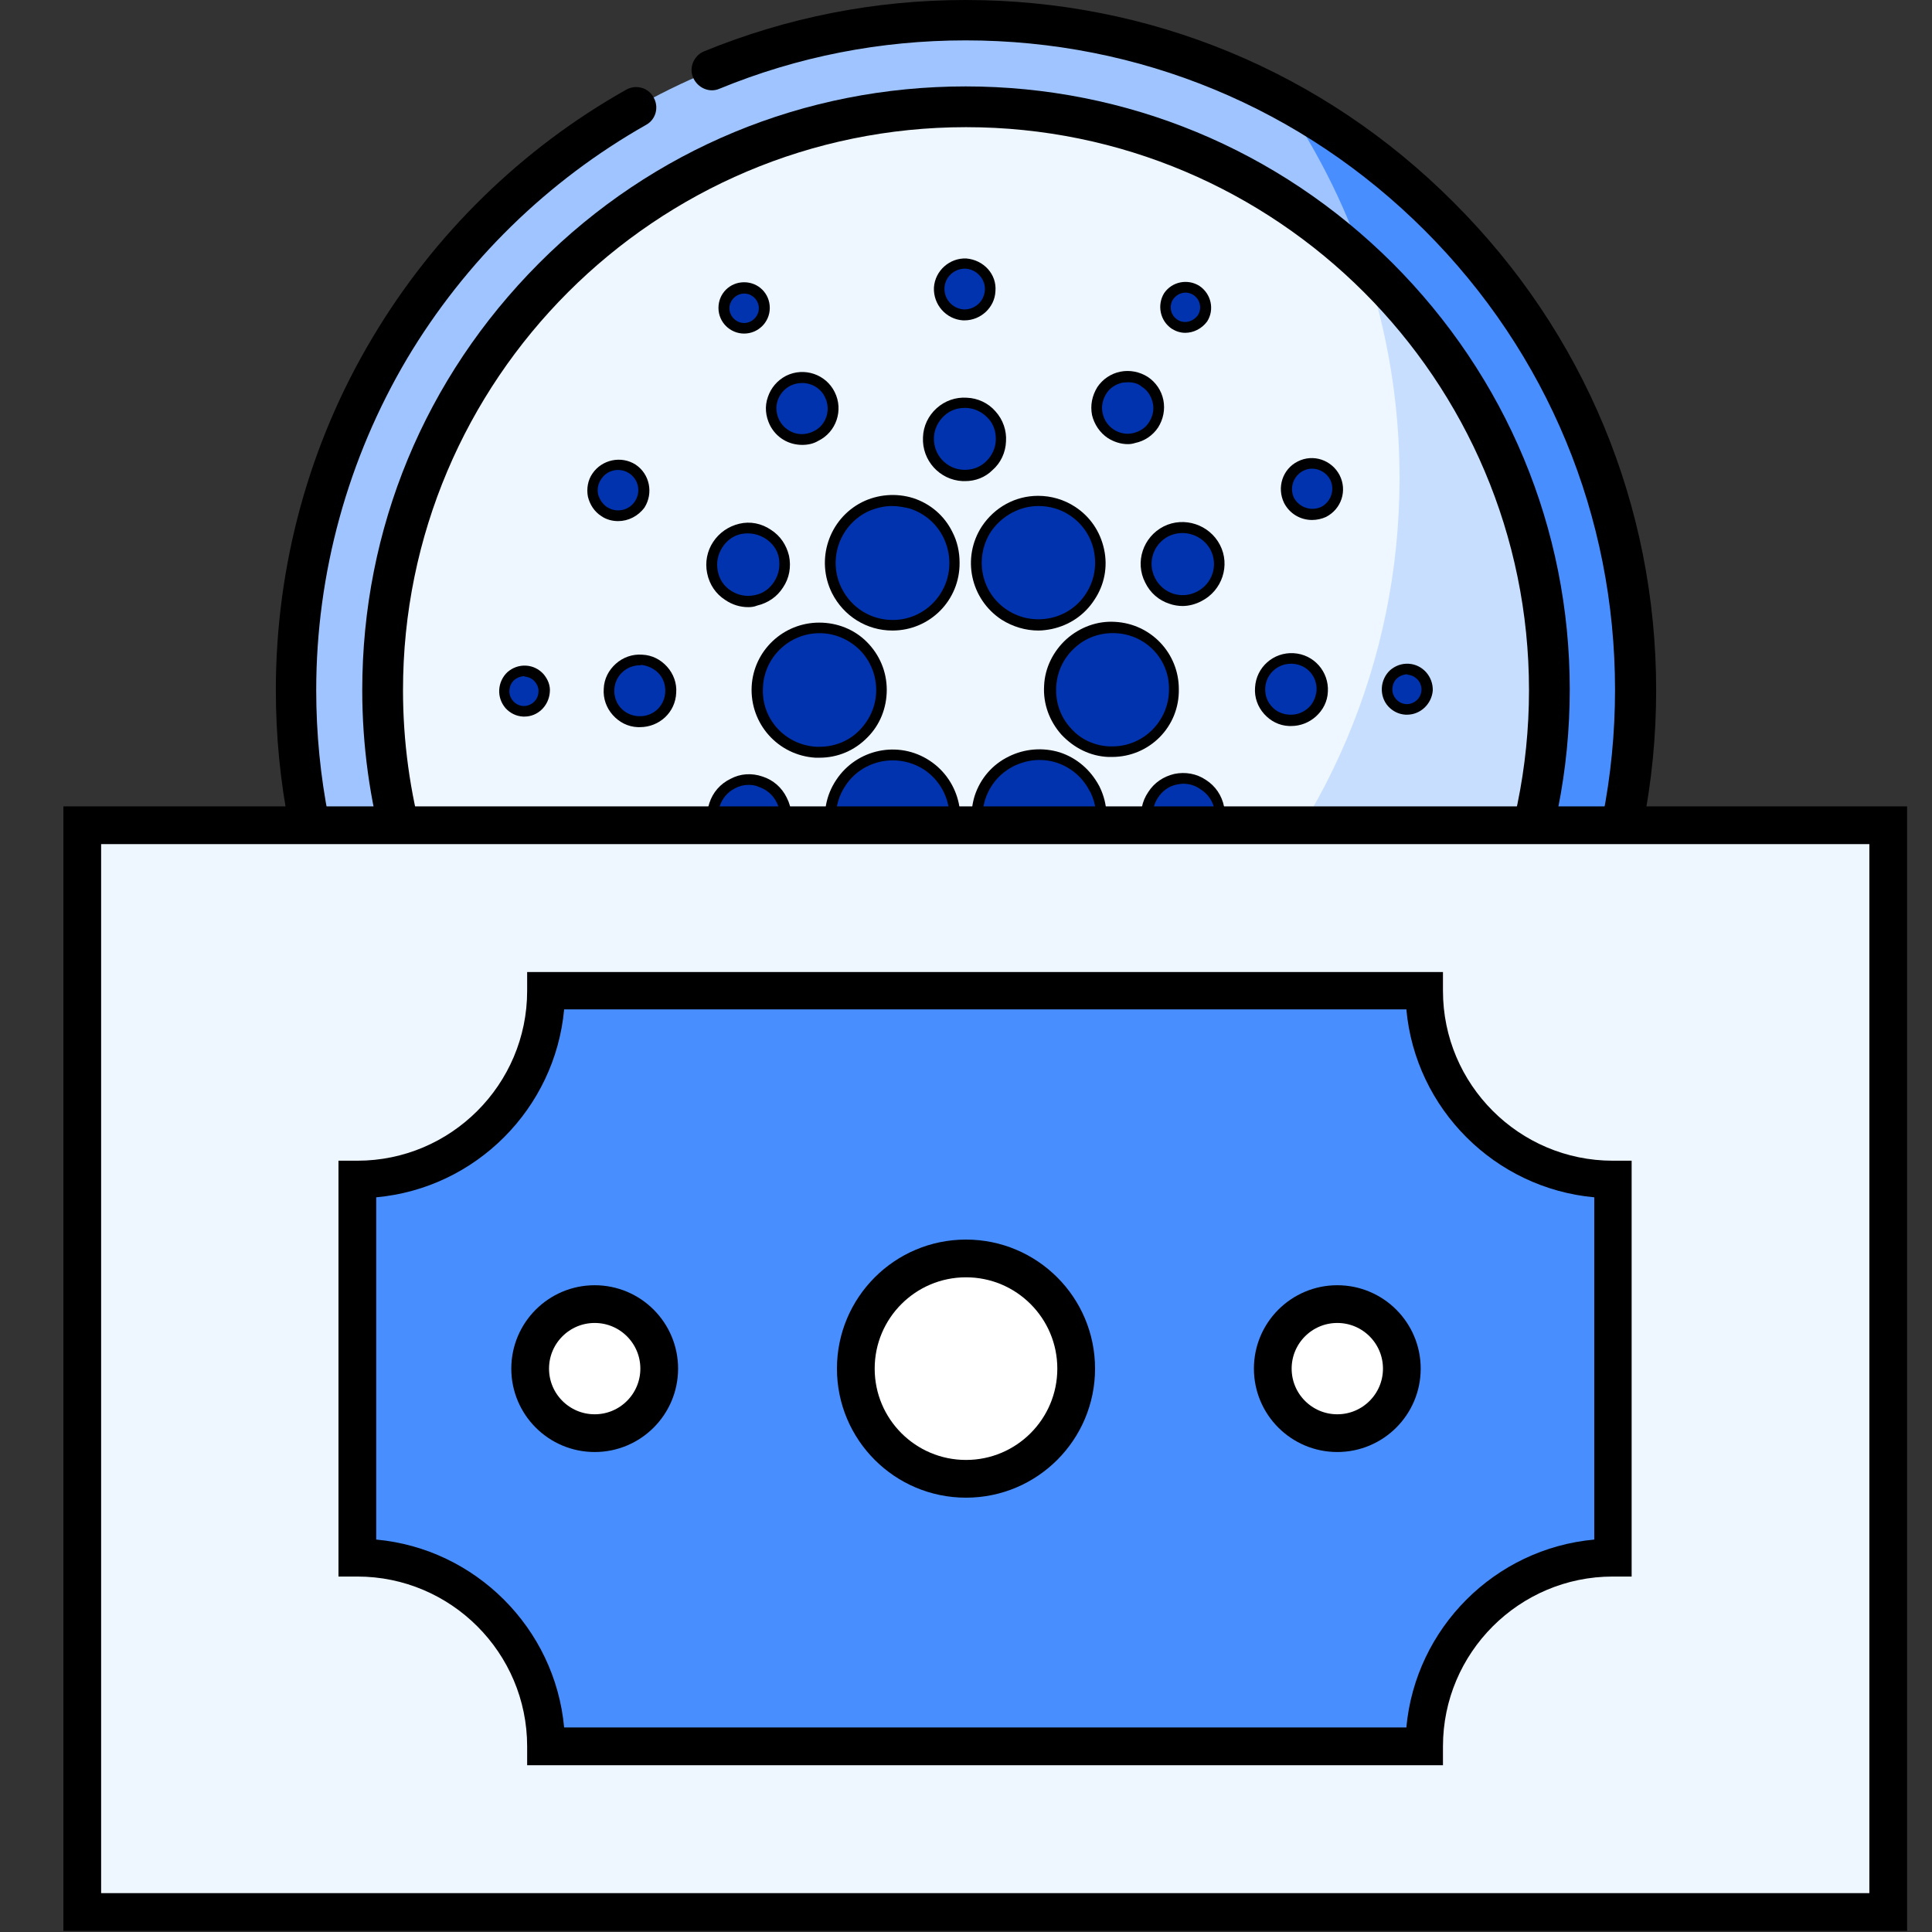 <svg xmlns="http://www.w3.org/2000/svg" xmlns:xlink="http://www.w3.org/1999/xlink" id="Capa_1" x="0px" y="0px" viewBox="0 0 512 512" style="enable-background:new 0 0 512 512;" xml:space="preserve"><rect x="0" y="0" width="512" height="512" fill="#333333" stroke="none"/> <style type="text/css"> .st0{fill:#9FC4FF;} .st1{fill:#488EFF;} .st2{fill:#EEF6FF;} .st3{fill:#C7DEFF;} .st4{fill:#0033AD;} .st5{fill:#FFFFFF;stroke:#000000;stroke-width:10;stroke-miterlimit:10;} </style> <g> <circle class="st0" cx="255.9" cy="182.9" r="177.5"></circle> <path class="st1" d="M339.9,26.4c19.6,28.6,31.1,63.1,31.1,100.4c0,98-79.5,177.5-177.5,177.5c-30.4,0-58.9-7.6-83.9-21.1 c32,46.6,85.6,77.1,146.4,77.1c98,0,177.5-79.5,177.5-177.5C433.4,115.1,395.6,56.4,339.9,26.4z"></path> <circle class="st2" cx="255.9" cy="182.9" r="154.6"></circle> <path class="st3" d="M361.7,70.1c6,17.8,9.2,36.8,9.2,56.6c0,98-79.5,177.5-177.5,177.5c-13.1,0-25.9-1.4-38.1-4.1 c27.1,23.2,62.2,37.3,100.6,37.3c85.4,0,154.6-69.2,154.6-154.6C410.5,138.4,391.7,98.4,361.7,70.1z"></path> <g> <path d="M385.2,53.6C350.7,19,304.8,0,255.9,0c-24,0-47.3,4.6-69.3,13.6c-2.7,1.1-4.1,4.3-2.9,7s4.3,4.1,7,2.9 c20.7-8.5,42.6-12.8,65.2-12.8c46,0,89.2,17.9,121.7,50.4s50.4,75.7,50.4,121.7s-17.9,89.2-50.4,121.7S301.9,355,255.9,355 s-89.2-17.9-121.7-50.4s-50.4-75.7-50.4-121.7c0-31,8.4-61.4,24.1-87.9c15.4-25.8,37.2-47.1,63.3-61.9c2.6-1.4,3.5-4.7,2-7.3 c-1.4-2.6-4.7-3.5-7.3-2C138.2,39.4,115,62.1,98.7,89.5c-16.8,28.1-25.6,60.4-25.6,93.4c0,48.9,19,94.8,53.6,129.3 c34.6,34.6,80.4,53.6,129.3,53.6s94.8-19,129.3-53.6c34.6-34.6,53.6-80.4,53.6-129.3S419.8,88.1,385.2,53.6L385.2,53.6z"></path> <path d="M201.9,333.3c17.4,6.2,35.5,9.4,54.1,9.4c42.7,0,82.9-16.6,113.1-46.9c30.2-30.2,46.9-70.4,46.9-113.1 S399.2,99.9,369,69.7c-30.2-30.1-70.4-46.8-113.1-46.8s-82.9,16.6-113.1,46.9S96,140.1,96,182.9c0,58.7,32.1,112.6,83.7,140.6 c2.6,1.4,5.9,0.4,7.3-2.1c1.4-2.6,0.4-5.9-2.1-7.3c-48.2-26.2-78.1-76.4-78.1-131.2c0-82.3,66.9-149.2,149.2-149.2 s149.2,66.9,149.2,149.2s-66.9,149.2-149.2,149.2c-17.4,0-34.4-2.9-50.5-8.8c-2.8-1-5.9,0.4-6.9,3.2 C197.6,329.3,199.1,332.3,201.9,333.3L201.9,333.3z"></path> </g> <g id="Layer_2_1_"> <g id="Layer_1-2"> <g> <path class="st4" d="M200.7,182.1c-0.5,9.1,6.4,16.9,15.5,17.4c0.4,0,0.6,0,1,0c9.1,0,16.5-7.4,16.4-16.5 c0-9.1-7.4-16.5-16.5-16.4C208.4,166.4,201.1,173.3,200.7,182.1z"></path> <path d="M217.2,200.8h-1.1c-9.9-0.6-17.4-9-16.9-18.9c0.5-9.5,8.4-16.9,17.9-16.9c4.8,0,9.3,1.8,12.6,5.1 c3.4,3.4,5.3,7.9,5.3,12.7c0,4.8-1.8,9.3-5.1,12.6C226.5,198.9,222,200.8,217.2,200.8z M216.3,197.9h0.9c4.1,0,7.9-1.6,10.6-4.4 c2.8-2.9,4.4-6.6,4.4-10.6c0-4.1-1.6-7.9-4.4-10.7c-2.9-2.8-6.6-4.4-10.6-4.4c-8,0-14.6,6.3-15,14.2l0,0 C201.6,190.4,208,197.4,216.3,197.9z"></path> </g> <g> <path class="st4" d="M139.3,177.8c-2.9-0.2-5.5,2.1-5.6,5s2.1,5.5,5,5.6c2.9,0.2,5.4-2.1,5.6-5 C144.5,180.5,142.2,178,139.3,177.8L139.3,177.8z"></path> <path d="M139,189.9c-0.1,0-0.3,0-0.4,0c-1.8-0.1-3.4-0.9-4.6-2.2c-1.2-1.4-1.8-3.1-1.7-4.9c0.1-1.8,0.9-3.5,2.2-4.7 c1.4-1.2,3.1-1.8,4.9-1.7c1.8,0.1,3.4,0.9,4.6,2.2c1.2,1.4,1.9,3.1,1.7,4.9C145.4,187.1,142.5,189.9,139,189.9z M138.9,179.2 c-0.9,0-1.9,0.4-2.6,1c-0.8,0.7-1.2,1.6-1.3,2.7c-0.1,1.1,0.3,2.1,1,2.9c0.7,0.8,1.6,1.2,2.6,1.3c2.1,0.1,4-1.5,4.1-3.7 c0.1-1-0.3-2-1-2.8c-0.7-0.8-1.6-1.2-2.7-1.3l0,0C139.1,179.2,139,179.2,138.9,179.2z"></path> </g> <g> <path class="st4" d="M216.4,115.6c4.1-2,5.6-7,3.6-11c-2-4.1-7-5.6-11-3.6c-4.1,2-5.6,7-3.6,11 C207.4,116,212.3,117.6,216.4,115.6z"></path> <path d="M212.6,117.9c-3.6,0-6.9-1.9-8.6-5.3c-1.1-2.3-1.4-4.9-0.5-7.4c0.8-2.4,2.5-4.4,4.8-5.6c4.8-2.4,10.6-0.4,12.9,4.3 c2.4,4.8,0.4,10.6-4.3,12.9l0,0C215.6,117.6,214.1,117.9,212.6,117.9z M212.6,101.5c-1,0-2.1,0.2-3.1,0.7 c-1.6,0.8-2.8,2.2-3.4,3.9c-0.6,1.7-0.4,3.6,0.4,5.2c0.8,1.6,2.2,2.8,3.9,3.4c1.7,0.6,3.6,0.4,5.2-0.4c3.4-1.6,4.7-5.8,3-9.1 C217.5,102.9,215.1,101.5,212.6,101.5z"></path> </g> <g> <path class="st4" d="M160.1,135.6c3.1,2,7.3,1.1,9.4-1.9c2-3.1,1.1-7.3-1.9-9.4c-3.1-2-7.3-1.1-9.4,1.9l0,0 C156.1,129.4,157,133.6,160.1,135.6z"></path> <path d="M163.8,138.1c-1.5,0-3.1-0.4-4.4-1.3l0,0c-1.9-1.2-3.1-3.1-3.6-5.2c-0.4-2.1,0-4.4,1.2-6.1c2.5-3.7,7.6-4.8,11.4-2.4 c3.8,2.5,4.8,7.6,2.4,11.4C169.1,136.8,166.5,138.1,163.8,138.1z M160.9,134.4c2.5,1.6,5.8,0.9,7.4-1.6c1.6-2.5,0.9-5.8-1.6-7.4 c-2.5-1.6-5.8-0.9-7.4,1.6c-0.8,1.2-1.1,2.6-0.8,4C158.9,132.4,159.7,133.6,160.9,134.4L160.9,134.4z"></path> </g> <g> <path class="st4" d="M170.1,174.9c-4.6-0.3-8.4,3.2-8.6,7.8c-0.3,4.6,3.2,8.4,7.8,8.6c4.6,0.2,8.4-3.2,8.6-7.8l0,0 C178.1,179.1,174.6,175.1,170.1,174.9z"></path> <path d="M169.6,192.7c-0.2,0-0.4,0-0.6,0c-2.6-0.1-4.9-1.3-6.6-3.2c-1.7-1.9-2.6-4.4-2.4-7c0.1-2.6,1.3-4.9,3.2-6.6 c1.9-1.7,4.4-2.6,7-2.4c2.6,0.1,4.9,1.3,6.6,3.2c1.7,1.9,2.6,4.4,2.4,6.9C179,188.8,174.7,192.7,169.6,192.7z M169.6,176.3 c-3.6,0-6.6,2.8-6.8,6.4c-0.2,3.8,2.6,6.9,6.4,7.1c3.8,0.2,6.9-2.6,7.1-6.4c0.1-1.8-0.5-3.6-1.7-4.9s-2.9-2.1-4.7-2.3 C169.9,176.3,169.7,176.3,169.6,176.3z"></path> </g> <g> <path class="st4" d="M161.1,230.1c-3.4,1.7-4.7,5.7-3,9.1c1.7,3.4,5.7,4.7,9.1,3c3.4-1.7,4.7-5.7,3-9.1l0,0 C168.5,229.8,164.4,228.4,161.1,230.1L161.1,230.1z"></path> <path d="M164.1,244.4c-3,0-5.9-1.6-7.4-4.5c-2-4.1-0.4-9,3.6-11.1c1.9-1,4.1-1.1,6.3-0.5c2.1,0.7,3.8,2.1,4.8,4.1 c2,4.1,0.4,9-3.6,11.1C166.6,244.1,165.4,244.4,164.1,244.4z M164.1,230.8c-0.9,0-1.6,0.2-2.4,0.6c-2.6,1.4-3.7,4.5-2.4,7.2 c1.4,2.6,4.5,3.7,7.2,2.4c2.6-1.4,3.7-4.5,2.4-7.2c-0.6-1.3-1.8-2.2-3.1-2.6C165.2,230.9,164.6,230.8,164.1,230.8z"></path> </g> <g> <path class="st4" d="M193,157.9c4.5,2.9,10.5,1.7,13.4-2.8c2.9-4.5,1.7-10.5-2.8-13.4c-4.5-2.9-10.5-1.7-13.4,2.8 C187.3,148.9,188.5,154.9,193,157.9L193,157.9z"></path> <path d="M198.3,160.9c-2.1,0-4.2-0.6-6.1-1.9l0,0c-2.5-1.6-4.2-4.1-4.8-7.1c-0.6-2.9,0-5.9,1.6-8.3s4-4.1,6.9-4.8 s5.9-0.1,8.4,1.6c2.5,1.6,4.1,4,4.8,6.9c0.6,2.9,0.1,5.9-1.6,8.4c-1.6,2.5-4,4.1-6.9,4.8C199.9,160.8,199.1,160.9,198.3,160.9z M193.8,156.6c1.9,1.2,4.1,1.6,6.3,1.1c2.1-0.4,3.9-1.7,5.1-3.6c1.2-1.9,1.6-4.1,1.2-6.3c-0.4-2.1-1.7-3.9-3.6-5.1 c-1.9-1.2-4.1-1.6-6.3-1.2c-2.1,0.4-3.9,1.7-5.1,3.6c-1.2,1.9-1.6,4-1.2,6.1C190.6,153.6,191.9,155.4,193.8,156.6L193.8,156.6z"></path> </g> <g> <path class="st4" d="M294.4,114.9c3.8,2.5,8.9,1.4,11.4-2.4s1.4-8.9-2.4-11.4c-3.8-2.5-8.9-1.4-11.4,2.4l0,0 C289.5,107.4,290.6,112.4,294.4,114.9L294.4,114.9z"></path> <path d="M298.9,117.7c-1.9,0-3.7-0.6-5.3-1.6c-2.1-1.4-3.6-3.6-4.2-6.1c-0.5-2.6,0-5.1,1.4-7.4c1.4-2.1,3.6-3.6,6.1-4.1 c2.5-0.5,5.1,0,7.3,1.4c2.1,1.4,3.6,3.6,4.1,6.1c0.5,2.5,0,5.1-1.4,7.3c-1.4,2.1-3.6,3.6-6.1,4.1 C300.2,117.6,299.6,117.7,298.9,117.7z M298.9,101.3c-0.5,0-0.9,0.1-1.4,0.1c-1.8,0.4-3.4,1.4-4.3,2.9c-1,1.6-1.4,3.4-1,5.2 c0.4,1.8,1.4,3.3,2.9,4.3l0,0c1.5,1,3.4,1.4,5.1,1c1.8-0.4,3.4-1.4,4.3-2.9c1-1.5,1.4-3.4,1-5.1c-0.4-1.8-1.4-3.4-2.9-4.3 C301.6,101.6,300.3,101.3,298.9,101.3z"></path> </g> <g> <path class="st4" d="M311.2,85.9c2.5,1.6,5.7,0.9,7.4-1.6c1.6-2.5,0.9-5.7-1.6-7.4c-2.5-1.6-5.7-0.9-7.4,1.5 C308.1,80.9,308.8,84.3,311.2,85.9L311.2,85.9z"></path> <path d="M314.1,88.2c-1.3,0-2.5-0.4-3.6-1.1l0,0c-3.1-2.1-3.9-6.3-2-9.4c2.1-3.1,6.3-3.9,9.4-1.9c3.1,2.1,4,6.3,2,9.4 C318.5,87.1,316.3,88.2,314.1,88.2z M312,84.7c1.8,1.2,4.1,0.6,5.4-1.1c1.2-1.8,0.7-4.2-1.1-5.4c-1.8-1.2-4.1-0.7-5.4,1.1 C309.7,81.1,310.2,83.5,312,84.7z"></path> </g> <g> <path class="st4" d="M295.6,166.4c-9.1-0.5-16.9,6.4-17.4,15.5c-0.5,9.1,6.4,16.9,15.5,17.4c0.4,0,0.6,0,0.9,0 c9.1,0,16.4-7.4,16.4-16.5C311.2,174,304.4,166.8,295.6,166.4L295.6,166.4z"></path> <path d="M294.7,200.6h-1c-4.8-0.2-9.1-2.4-12.4-5.9c-3.2-3.6-4.9-8.2-4.6-13c0.2-4.7,2.4-9.1,5.9-12.3c3.6-3.2,8.2-4.9,12.9-4.6 c9.5,0.5,16.9,8.3,16.9,17.8C312.6,192.6,304.6,200.6,294.7,200.6z M293.9,197.8h0.9c8.3,0,15-6.8,15-15.1 c0.1-8-6.1-14.5-14.1-14.9l0,0c-4-0.2-7.9,1.1-10.9,3.9c-3,2.7-4.7,6.4-4.9,10.4c-0.2,4,1.1,7.9,3.9,10.9 C286.2,195.8,289.9,197.6,293.9,197.8z"></path> </g> <g> <path class="st4" d="M221.8,156.6c2.8,5.6,8.5,9.1,14.7,9.1c9.1,0,16.4-7.4,16.4-16.5c0-2.6-0.6-5.1-1.8-7.4 c-4.1-8.1-14-11.4-22.1-7.3C220.9,138.6,217.6,148.6,221.8,156.6L221.8,156.6z"></path> <path d="M236.5,167.1c-6.8,0-12.9-3.8-16-9.9c-4.4-8.8-0.9-19.6,7.9-24.1c4.2-2.1,9.1-2.5,13.6-1.1c4.6,1.5,8.3,4.7,10.4,9 c1.3,2.5,1.9,5.3,1.9,8.1C254.4,159.1,246.4,167.1,236.5,167.1z M236.4,134.1c-2.3,0-4.6,0.6-6.7,1.6 c-7.4,3.8-10.4,12.9-6.6,20.3l0,0c2.6,5.1,7.7,8.3,13.5,8.3c8.3,0,15-6.8,15-15.1c0-2.4-0.6-4.7-1.6-6.8 c-1.8-3.6-4.9-6.3-8.8-7.6C239.6,134.4,238,134.1,236.4,134.1z"></path> </g> <g> <path class="st4" d="M350.8,135.6c3.4-1.7,4.6-5.8,2.9-9.1c-1.7-3.4-5.8-4.6-9.1-2.9c-3.4,1.7-4.6,5.7-3,9.1 C343.4,135.9,347.4,137.3,350.8,135.6L350.8,135.6z"></path> <path d="M347.7,137.8c-3,0-5.9-1.6-7.4-4.5c-2-4.1-0.4-9,3.6-11c4.1-2.1,9-0.4,11.1,3.6c2.1,4.1,0.5,9-3.6,11.1l0,0 C350.3,137.5,349,137.8,347.7,137.8z M347.7,124.2c-0.9,0-1.6,0.2-2.4,0.6c-2.6,1.4-3.6,4.5-2.4,7.1c1.4,2.6,4.6,3.7,7.3,2.4 c2.6-1.4,3.6-4.6,2.3-7.2C351.6,125.3,349.6,124.2,347.7,124.2z"></path> </g> <g> <path class="st4" d="M309.1,140.9c-4.8,2.4-6.7,8.2-4.3,13s8.2,6.7,13,4.3c4.8-2.4,6.7-8.2,4.3-13 C319.6,140.4,313.9,138.5,309.1,140.9z"></path> <path d="M313.4,160.6c-1.1,0-2.4-0.2-3.5-0.6c-2.8-0.9-5.1-2.9-6.4-5.6c-2.8-5.4-0.6-12.1,4.9-14.9l0,0 c5.4-2.7,12.1-0.5,14.9,4.9c2.8,5.4,0.6,12.1-4.9,14.9C316.9,160.1,315.1,160.6,313.4,160.6z M309.7,142.1 c-4.1,2.1-5.7,7-3.6,11.1c2.1,4.1,7,5.7,11.1,3.6s5.7-7,3.6-11.1C318.7,141.8,313.8,140.1,309.7,142.1z"></path> </g> <g> <path class="st4" d="M255.3,83.4c3.7,0.2,6.9-2.6,7.1-6.4s-2.6-6.9-6.4-7.1c-3.7-0.2-6.9,2.6-7.1,6.4 C248.7,80,251.6,83.1,255.3,83.4L255.3,83.4z"></path> <path d="M255.6,84.9c-0.1,0-0.3,0-0.4,0l0,0c-4.5-0.3-7.9-4.2-7.7-8.7c0.3-4.5,4.2-7.9,8.6-7.7c4.6,0.4,8.1,4.2,7.7,8.7 C263.6,81.5,259.9,84.9,255.6,84.9z M255.4,82c2.9,0.1,5.4-2.1,5.6-5.1c0.1-1.4-0.4-2.8-1.4-3.9c-1-1.1-2.3-1.7-3.7-1.8 c-2.9-0.1-5.4,2.1-5.6,5C250.1,79.2,252.4,81.8,255.4,82z"></path> </g> <g> <path class="st4" d="M255.2,126c5.4,0.4,9.9-3.8,10.1-9.1c0.4-5.4-3.8-9.9-9.1-10.1c-5.4-0.4-9.9,3.8-10.1,9.1 C245.8,121.2,249.9,125.8,255.2,126L255.2,126z"></path> <path d="M255.8,127.5c-0.2,0-0.4,0-0.7,0c-6.1-0.3-10.8-5.5-10.5-11.6c0.1-3,1.4-5.7,3.6-7.7c2.2-2,5.1-3,8-2.8 c2.9,0.1,5.7,1.4,7.6,3.6c2,2.2,3,5.1,2.8,8c-0.1,2.9-1.4,5.7-3.6,7.6C261.1,126.5,258.5,127.5,255.8,127.5z M255.6,108.1 c-2,0-3.9,0.7-5.4,2.1c-1.6,1.5-2.6,3.5-2.7,5.7c-0.2,4.6,3.3,8.4,7.8,8.6l0,0c2.2,0.1,4.3-0.6,5.9-2.1c1.6-1.5,2.6-3.5,2.7-5.7 c0.1-2.2-0.6-4.4-2.1-5.9c-1.5-1.6-3.5-2.6-5.7-2.7C256,108.1,255.9,108.1,255.6,108.1z"></path> </g> <g> <path class="st4" d="M202.8,224.9c4.8-2.4,6.7-8.2,4.3-13c-2.4-4.8-8.2-6.7-13-4.3s-6.7,8.2-4.3,13 C192.2,225.4,198,227.3,202.8,224.9z"></path> <path d="M198.5,227.4c-4.1,0-8-2.2-9.9-6.1c-1.4-2.6-1.6-5.6-0.6-8.5c0.9-2.8,2.9-5.1,5.6-6.4c2.6-1.4,5.6-1.6,8.5-0.6 c2.8,0.9,5.1,2.9,6.4,5.6c2.8,5.4,0.6,12.1-4.9,14.9l0,0C201.9,227,200.1,227.4,198.5,227.4z M198.4,208c-1.3,0-2.5,0.3-3.6,0.9 c-2,1-3.4,2.7-4.1,4.8c-0.7,2.1-0.5,4.3,0.4,6.3c1,2,2.7,3.4,4.8,4.1c2.1,0.7,4.3,0.5,6.3-0.4c4.1-2.1,5.7-7,3.6-11.1 c-1-2-2.7-3.4-4.8-4.1C200.1,208.1,199.3,208,198.4,208z"></path> </g> <g> <path class="st4" d="M261.5,140.1c-4.9,7.6-2.9,17.8,4.8,22.8c7.6,4.9,17.8,2.9,22.8-4.8c5-7.6,2.9-17.8-4.8-22.8 c-2.6-1.8-5.8-2.6-9-2.6C269.7,132.7,264.6,135.6,261.5,140.1z"></path> <path d="M275.2,167.1c-3.4,0-6.8-1-9.8-2.9c-8.2-5.4-10.6-16.4-5.2-24.7l0,0c3.4-5.1,8.9-8.1,14.9-8.1c3.5,0,6.9,1,9.8,2.9 c4,2.6,6.7,6.6,7.7,11.3c1,4.6,0.1,9.4-2.6,13.4c-2.6,4-6.6,6.7-11.3,7.7C277.7,166.9,276.4,167.1,275.2,167.1z M262.6,140.9 c-4.5,7-2.6,16.3,4.4,20.8c3.4,2.2,7.4,2.9,11.3,2.1c3.9-0.8,7.3-3.1,9.5-6.5c2.2-3.4,2.9-7.4,2.1-11.3 c-0.8-3.9-3.1-7.3-6.5-9.5c-2.4-1.6-5.3-2.4-8.2-2.4C270.2,134.1,265.5,136.7,262.6,140.9z"></path> </g> <g> <path class="st4" d="M290.1,209.1c-4.1-8.1-14-11.4-22.1-7.3c-8.1,4.1-11.4,14-7.3,22.1c4.1,8.1,14,11.4,22.1,7.3l0,0 c8.1-4.1,11.4-13.9,7.4-22C290.1,209.1,290.1,209.1,290.1,209.1z"></path> <path d="M275.4,234.4c-1.9,0-3.7-0.3-5.6-0.9c-4.6-1.5-8.3-4.7-10.4-9c-2.1-4.2-2.5-9.1-1.1-13.6c1.5-4.6,4.7-8.3,9-10.4 c4.2-2.1,9.1-2.5,13.6-1.1c4.5,1.5,8.1,4.6,10.4,8.9c0.1,0.1,0.1,0.3,0.2,0.4c4.2,8.8,0.6,19.4-8.1,23.7 C280.9,233.7,278.1,234.4,275.4,234.4z M275.4,201.4c-2.3,0-4.6,0.6-6.7,1.6c-3.6,1.8-6.3,4.9-7.6,8.8 c-1.2,3.8-0.9,7.9,0.9,11.4c1.8,3.6,4.9,6.3,8.8,7.6c3.8,1.2,7.9,0.9,11.4-0.9c7.4-3.7,10.4-12.7,6.7-20.1l-0.1-0.1 c-1.8-3.6-4.9-6.3-8.8-7.6C278.5,201.6,276.9,201.4,275.4,201.4z"></path> </g> <g> <path class="st4" d="M318.9,207.9c-4.5-2.9-10.5-1.7-13.4,2.8c-2.9,4.5-1.7,10.5,2.8,13.4c4.5,2.9,10.5,1.7,13.4-2.8 C324.6,216.8,323.4,210.8,318.9,207.9L318.9,207.9z"></path> <path d="M313.6,227.1c-2.1,0-4.2-0.6-6.1-1.9c-2.5-1.6-4.1-4-4.8-6.9s-0.1-5.9,1.6-8.4c1.6-2.5,4-4.1,6.9-4.8 c2.9-0.6,5.9-0.1,8.4,1.6l0,0c2.5,1.6,4.2,4.1,4.8,7.1c0.6,2.9,0,5.9-1.6,8.3c-1.6,2.4-4,4.1-6.9,4.8 C315.1,227,314.4,227.1,313.6,227.1z M313.6,207.7c-0.6,0-1.1,0.1-1.7,0.2c-2.1,0.4-3.9,1.7-5.1,3.6c-1.2,1.9-1.6,4.1-1.2,6.3 c0.4,2.1,1.7,3.9,3.6,5.1c1.9,1.2,4.1,1.6,6.3,1.2c2.1-0.4,3.9-1.7,5.1-3.6c1.2-1.9,1.6-4,1.2-6.1c-0.4-2.1-1.7-4-3.6-5.2l0,0 C316.7,208.1,315.1,207.7,313.6,207.7z"></path> </g> <g> <path class="st4" d="M350.4,183.1c0.3-4.6-3.2-8.4-7.8-8.6c-4.6-0.3-8.4,3.2-8.6,7.8c-0.3,4.6,3.2,8.4,7.8,8.6l0,0 C346.3,191.1,350.1,187.6,350.4,183.1z"></path> <path d="M342.2,192.4c-0.2,0-0.4,0-0.6,0c-2.6-0.1-4.9-1.3-6.6-3.2s-2.6-4.4-2.4-7c0.3-5.4,4.9-9.4,10.2-9.1 c5.4,0.3,9.4,4.9,9.1,10.2l0,0c-0.1,2.6-1.3,4.9-3.2,6.6C346.9,191.5,344.6,192.4,342.2,192.4z M342.1,175.9 c-3.6,0-6.6,2.8-6.8,6.4c-0.1,1.9,0.5,3.6,1.7,4.9c1.2,1.4,2.9,2.1,4.7,2.2c1.8,0.1,3.5-0.5,4.9-1.7c1.4-1.2,2.1-2.9,2.3-4.7 l0,0c0.2-3.8-2.6-6.9-6.4-7.1C342.4,175.9,342.3,175.9,342.1,175.9z"></path> </g> <g> <path class="st4" d="M373.2,177.3c-2.9-0.2-5.5,2.1-5.6,5c-0.1,2.9,2.1,5.5,5,5.6c2.9,0.2,5.4-2.1,5.6-5 C378.4,179.9,376.1,177.5,373.2,177.3z"></path> <path d="M372.9,189.4c-0.1,0-0.3,0-0.4,0c-1.8-0.1-3.4-0.9-4.6-2.2s-1.8-3.1-1.7-4.9c0.1-1.8,0.9-3.5,2.2-4.7 c1.4-1.2,3.1-1.8,4.9-1.7c3.7,0.2,6.5,3.4,6.4,7.1C379.4,186.6,376.4,189.4,372.9,189.4z M372.9,178.7c-0.9,0-1.9,0.4-2.6,1 c-0.8,0.7-1.2,1.6-1.3,2.7c-0.1,1.1,0.3,2.1,1,2.9c0.7,0.8,1.6,1.2,2.6,1.3c2.1,0.1,4-1.5,4.1-3.7c0.1-2.1-1.5-3.9-3.7-4.1 C373,178.7,372.9,178.7,372.9,178.7z"></path> </g> <g> <path class="st4" d="M351.7,230.1c-3.1-2-7.3-1.1-9.4,1.9c-2,3.1-1.1,7.3,1.9,9.4c3.1,2,7.3,1.1,9.4-1.9 C355.8,236.4,354.9,232.1,351.7,230.1L351.7,230.1z"></path> <path d="M348,243.9c-1.5,0-3.1-0.4-4.4-1.3c-3.8-2.5-4.8-7.6-2.4-11.4c2.5-3.8,7.6-4.8,11.4-2.4l0,0c1.9,1.2,3.1,3.1,3.6,5.2 c0.4,2.1,0,4.4-1.2,6.1C353.3,242.6,350.6,243.9,348,243.9z M348,230.4c-1.7,0-3.4,0.9-4.5,2.4c-1.6,2.5-0.9,5.8,1.6,7.4 c2.5,1.6,5.8,0.9,7.4-1.6c0.8-1.2,1.1-2.6,0.8-4c-0.3-1.4-1.1-2.6-2.3-3.4l0,0C350.1,230.7,349,230.4,348,230.4z"></path> </g> <g> <path class="st4" d="M200.6,279.8c-2.5-1.6-5.7-0.9-7.4,1.5c-1.6,2.5-0.9,5.7,1.5,7.4c2.5,1.6,5.7,0.9,7.4-1.5l0,0 C203.8,284.8,203.1,281.4,200.6,279.8z"></path> <path d="M197.6,290.9c-1.3,0-2.6-0.4-3.7-1.1c-3.1-2.1-3.9-6.3-1.9-9.4c2.1-3.1,6.3-3.9,9.4-1.9l0,0c1.5,1,2.6,2.6,2.9,4.4 c0.4,1.8-0.1,3.5-1.1,5C201.9,289.9,199.8,290.9,197.6,290.9z M197.6,280.3c-1.3,0-2.5,0.6-3.3,1.8c-1.2,1.8-0.7,4.1,1.1,5.4 c1.8,1.1,4.1,0.7,5.4-1.1c0.6-0.9,0.8-1.9,0.6-2.9c-0.2-1-0.8-1.9-1.7-2.6l0,0C199.1,280.6,198.4,280.3,197.6,280.3z"></path> </g> <g> <path class="st4" d="M250.4,225.6c4.9-7.6,2.9-17.8-4.8-22.9c-7.6-4.9-17.8-2.9-22.9,4.8c-5,7.6-2.9,17.8,4.8,22.9 c2.6,1.8,5.8,2.6,9,2.6C242.1,233.1,247.3,230.2,250.4,225.6z"></path> <path d="M236.7,234.4c-0.1,0-0.1,0-0.2,0c-3.5,0-6.9-1-9.8-2.9c-8.3-5.4-10.6-16.6-5.1-24.8c5.4-8.2,16.5-10.6,24.8-5.1 c8.2,5.4,10.6,16.6,5.2,24.8l0,0C248.3,231.4,242.7,234.4,236.7,234.4z M236.6,201.5c-4.9,0-9.8,2.4-12.6,6.8 c-4.6,6.9-2.6,16.3,4.4,20.9c2.4,1.6,5.3,2.4,8.2,2.4c5.1,0.1,9.8-2.5,12.6-6.8c4.5-6.9,2.6-16.3-4.4-20.9 C242.3,202.3,239.4,201.5,236.6,201.5z"></path> </g> <g> <path class="st4" d="M217.4,250.8c-3.8-2.5-8.9-1.4-11.4,2.4c-2.5,3.8-1.4,8.9,2.4,11.4c3.8,2.5,8.9,1.4,11.4-2.4l0,0 C222.4,258.4,221.3,253.3,217.4,250.8z"></path> <path d="M212.9,267.3c-1.9,0-3.7-0.6-5.3-1.6c-4.4-2.9-5.7-8.9-2.8-13.4c2.9-4.4,8.9-5.7,13.4-2.8c2.1,1.4,3.6,3.6,4.2,6.1 c0.5,2.6,0,5.1-1.4,7.3c-1.4,2.1-3.6,3.6-6.1,4.1C214.2,267.2,213.6,267.3,212.9,267.3z M212.9,250.9c-2.2,0-4.4,1.1-5.7,3.1 c-2.1,3.1-1.2,7.4,1.9,9.4c1.5,1,3.4,1.4,5.1,1c1.8-0.4,3.4-1.4,4.3-2.9c1-1.5,1.4-3.4,1-5.1c-0.4-1.8-1.4-3.3-2.9-4.3l0,0 C215.5,251.2,214.2,250.9,212.9,250.9z"></path> </g> <g> <path class="st4" d="M255.9,282.3c-3.7-0.2-6.9,2.6-7.1,6.4c-0.2,3.7,2.6,6.9,6.4,7.1s6.9-2.6,7.1-6.4 C262.4,285.7,259.6,282.6,255.9,282.3L255.9,282.3z"></path> <path d="M255.4,297.3c-0.1,0-0.3,0-0.4,0c-4.6-0.4-8.1-4.2-7.7-8.7c0.3-4.5,4.2-7.9,8.6-7.7l0,0c4.5,0.3,7.9,4.2,7.7,8.7 C263.4,293.9,259.7,297.3,255.4,297.3z M255.5,283.7c-2.8,0-5.2,2.2-5.4,5.1c-0.2,2.9,2.1,5.4,5.1,5.6c2.9,0.1,5.4-2.1,5.6-5 c0.1-2.9-2.1-5.5-5.1-5.7C255.7,283.7,255.6,283.7,255.5,283.7z"></path> </g> <g> <path class="st4" d="M255.9,239.7c-5.4-0.4-9.9,3.8-10.1,9.1c-0.4,5.4,3.8,9.9,9.1,10.1c5.4,0.2,9.9-3.8,10.1-9.1 C265.4,244.6,261.3,239.9,255.9,239.7L255.9,239.7z"></path> <path d="M255.4,260.4c-0.2,0-0.4,0-0.6,0c-3-0.1-5.7-1.4-7.7-3.6c-2-2.2-3-5.1-2.8-8c0.1-2.9,1.4-5.7,3.6-7.6c2.2-2,5.1-3,8-2.8 c2.9,0.1,5.7,1.4,7.6,3.6c2,2.2,3,5.1,2.8,8C266.2,255.9,261.3,260.4,255.4,260.4z M255.4,241.1c-2,0-3.9,0.7-5.4,2.1 c-1.6,1.5-2.6,3.5-2.7,5.7s0.6,4.4,2.1,5.9c1.5,1.6,3.5,2.6,5.7,2.7c4.6,0.2,8.4-3.3,8.6-7.8c0.1-2.2-0.6-4.3-2.1-5.9 s-3.5-2.6-5.7-2.7l0,0C255.6,241.1,255.5,241.1,255.4,241.1z"></path> </g> <g> <path class="st4" d="M295.5,250.1c-4.1,2.1-5.6,7.1-3.6,11.1c2.1,4,7.1,5.6,11.1,3.6c4.1-2,5.6-7,3.6-11 C304.6,249.7,299.6,248.1,295.5,250.1L295.5,250.1z"></path> <path d="M299.3,267.1c-1,0-2-0.1-3-0.5c-2.4-0.8-4.4-2.5-5.6-4.8c-2.4-4.7-0.6-10.6,4.2-13l0,0c4.7-2.4,10.6-0.5,13.1,4.3 c2.4,4.8,0.4,10.6-4.3,12.9C302.3,266.8,300.8,267.1,299.3,267.1z M296.1,251.4c-3.4,1.7-4.7,5.9-3,9.1c0.9,1.6,2.3,2.9,4,3.4 c1.7,0.6,3.6,0.4,5.2-0.4c3.4-1.6,4.7-5.8,3-9.1C303.6,251.1,299.5,249.7,296.1,251.4z"></path> </g> <g> <circle class="st4" cx="197.2" cy="81.7" r="5.4"></circle> <path d="M197.2,88.4c-3.7,0-6.8-3-6.8-6.8s3-6.8,6.8-6.8s6.8,3,6.8,6.8S200.9,88.4,197.2,88.4z M197.2,77.8 c-2.1,0-3.9,1.8-3.9,3.9s1.8,3.9,3.9,3.9c2.1,0,3.9-1.8,3.9-3.9S199.4,77.8,197.2,77.8z"></path> </g> <g> <circle class="st4" cx="314.6" cy="284" r="5.4"></circle> <path d="M314.6,290.8c-3.7,0-6.8-3-6.8-6.8s3-6.8,6.8-6.8c3.8,0,6.8,3,6.8,6.8S318.4,290.8,314.6,290.8z M314.6,280.1 c-2.1,0-3.9,1.8-3.9,3.9c0,2.1,1.8,3.9,3.9,3.9s3.9-1.8,3.9-3.9C318.5,281.8,316.8,280.1,314.6,280.1z"></path> </g> </g> </g> </g> <rect x="21.8" y="218.7" class="st2" width="478.6" height="288"></rect> <path d="M505.4,511.7H16.8v-298h488.6V511.7z M26.8,501.7h468.6v-278H26.8V501.7z"></path> <path class="st1" d="M377.4,462.8H144.7c0-27.6-22.4-50-50-50V312.6c27.6,0,50-22.4,50-50h232.7c0,27.6,22.4,50,50,50v100.2 C399.8,412.8,377.4,435.2,377.4,462.8z"></path> <path d="M382.4,467.8H139.7v-5c0-24.8-20.2-45-45-45h-5V307.6h5c24.8,0,45-20.2,45-45v-5h242.7v5c0,24.8,20.2,45,45,45h5v110.2h-5 c-24.8,0-45,20.2-45,45V467.8z M149.5,457.8h223.2c2.4-26.3,23.4-47.4,49.8-49.8v-90.7c-26.3-2.4-47.4-23.4-49.8-49.8H149.5 c-2.4,26.3-23.4,47.4-49.8,49.8V408C126,410.4,147.1,431.5,149.5,457.8z"></path> <circle class="st5" cx="256" cy="362.7" r="29.2"></circle> <circle class="st5" cx="157.6" cy="362.7" r="17.1"></circle> <circle class="st5" cx="354.4" cy="362.7" r="17.1"></circle> </svg>